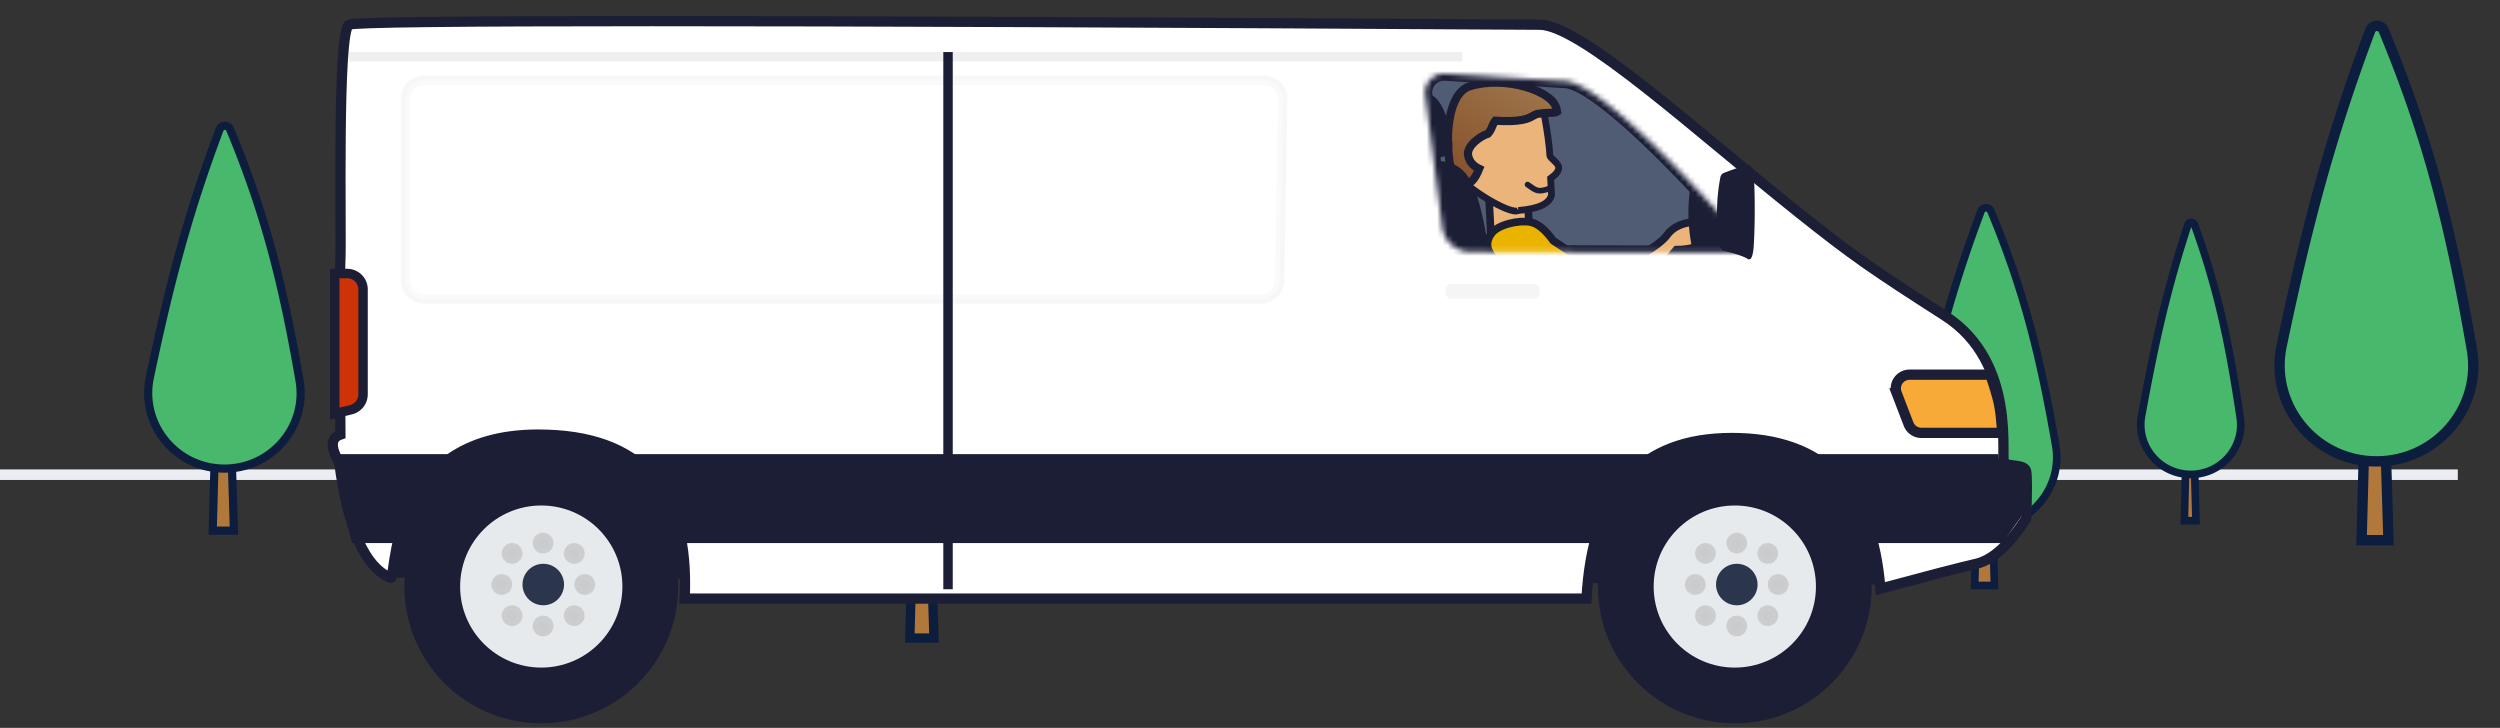 <svg xmlns="http://www.w3.org/2000/svg" width="474" height="138" fill="none" viewBox="0 0 474 138">
  <rect x="0" y="0" width="474" height="138" fill="#333333" stroke="none"/>
  <path fill="#ECECF3" d="M0 89h466v2H0z"/>
  <path fill="#B1783C" stroke="#0D1D3E" stroke-width="1.762" d="M173.19 95.583l.009-.337-.218-.257-4.271-5.026.268.094 3.4 3.602 1.522 1.611V82.114l-.178-.235-1.351-1.788.887.56 1.351.85V71.69l.401.118.676 12.528.098 1.817 1.364-1.205 2.336-2.061-3.571 3.94-.228.252V97.2l1.367-.906 2.323-1.538-2.78 3.374-.211.256.01.332.682 22.26h-4.571l.685-25.394z"/>
  <path fill="#48B86D" stroke="#0D1D3E" stroke-width="1.762" d="M173.97 34.488a1.223 1.223 0 012.287-.046c7.598 18.297 11.357 33.354 14.968 54.153 1.729 9.958-6.05 19.003-16.185 19.003-10.395 0-18.23-9.486-16.097-19.638 4.351-20.707 8.318-35.582 15.027-53.472z"/>
  <path fill="#B1783C" stroke="#0D1D3E" stroke-width="1.549" d="M40.932 78.28l.008-.297-.192-.226-3.754-4.418.235.083 2.99 3.166 1.337 1.417V66.438l-.156-.206-1.187-1.572.78.492 1.187.748V57.274l.352.104.595 11.014.086 1.597 1.2-1.059 2.053-1.812-3.14 3.464-.2.222V79.7l1.201-.796 2.043-1.352-2.444 2.967-.186.225.01.29.599 19.571H40.33l.602-22.325z"/>
  <path fill="#48B86D" stroke="#0D1D3E" stroke-width="1.549" d="M41.62 24.568a1.075 1.075 0 012.01-.04c6.68 16.086 9.984 29.323 13.16 47.608 1.52 8.755-5.32 16.707-14.23 16.707-9.14 0-16.027-8.34-14.152-17.265 3.825-18.204 7.313-31.282 13.211-47.01z"/>
  <path fill="#B1783C" stroke="#0D1D3E" stroke-width="1.445" d="M414.549 82.203l.003-.145.405.489v-9.21l-.12-.182-.273-.412.802.576V70.81l.19 4.012.077 1.638.124-.124-.045.057-.157.197v7.046l1.158-.873.331-.25-.943 1.305-.144.198.007.244.389 14.466h-2.195l.391-16.523z"/>
  <path fill="#48B86D" stroke="#0D1D3E" stroke-width="1.445" d="M414.824 42.643a.66.66 0 011.258-.024c4.407 12.213 6.536 22.293 8.66 36.552.847 5.687-3.604 10.773-9.37 10.773-5.898 0-10.381-5.309-9.329-11.1 2.589-14.248 4.87-24.232 8.781-36.201z"/>
  <g>
    <path fill="#B1783C" stroke="#0D1D3E" stroke-width="1.968" d="M448.515 74.053l.01-.376-.244-.288-4.77-5.614.299.105 3.798 4.024 1.7 1.8V59.007l-.199-.263-1.508-1.997.991.625 1.508.951V47.363l.449.132.754 13.994.11 2.03 1.524-1.345 2.61-2.304-3.99 4.402-.255.282v11.304l1.527-1.011 2.596-1.718-3.106 3.77-.235.285.011.37.761 24.867h-5.106l.765-28.368z"/>
    <path fill="#48B86D" stroke="#0D1D3E" stroke-width="1.968" d="M449.388 5.804a1.366 1.366 0 012.554-.052c8.488 20.44 12.688 37.261 16.722 60.495 1.931 11.124-6.759 21.228-18.081 21.228-11.613 0-20.364-10.597-17.982-21.937 4.86-23.132 9.292-39.749 16.787-59.734z"/>
  </g>
  <g>
    <path fill="#B1783C" stroke="#0D1D3E" stroke-width="1.445" d="M374.959 90.179l.007-.277-.179-.21-3.503-4.124.219.078 2.79 2.955 1.248 1.322V79.13l-.146-.194-1.108-1.466.728.459 1.108.698v-8.049l.329.097.555 10.277.08 1.49 1.119-.987 1.917-1.692-2.93 3.233-.187.207v8.301l1.121-.742 1.906-1.262-2.281 2.768-.172.21.008.272.559 18.261h-3.75l.562-20.832z"/>
    <path fill="#48B86D" stroke="#0D1D3E" stroke-width="1.445" d="M375.6 40.059a1.004 1.004 0 011.876-.038c6.234 15.01 9.318 27.363 12.28 44.425 1.418 8.17-4.963 15.59-13.278 15.59-8.528 0-14.955-7.783-13.205-16.11 3.569-16.988 6.823-29.191 12.327-43.867z"/>
  </g>
  <g>
    <path fill="#1C1E36" fill-rule="evenodd" d="M356.847 73.481l-289.14 1.213 6.015 34.811 283.125 1.339V73.481z" clip-rule="evenodd"/>
    <path fill="#fff" fill-rule="evenodd" stroke="#1C1E36" stroke-width="1.946" d="M380.007 87.74c-.823-.806 2.598-18.979-11.265-27.877-13.863-8.896-17.299-11.234-27.816-19.618-19.178-15.288-41.233-35.56-49.015-35.56-149.006-.913-224.259-.913-225.757 0-2.25 1.372-1.401 39.556-1.615 44.348-.143 3.195-.143 14.316 0 33.365-1.852.631-1.924 2.41-.214 5.341 1.641 12.518 4.872 19.782 9.692 21.792 1.263 1.39-1.213-27.133 28.014-27.133 19.484 0 28.744 10.366 27.78 31.096h170.995c1.063-20.299 10.248-30.45 27.555-30.45 17.307 0 26.692 9.525 28.157 28.573 9.039-2.444 15.097-4.017 18.172-4.72 3.074-.704 6.232-3.563 9.476-8.578.174-5.007.174-7.99 0-8.95-.26-1.438-3.336-.824-4.159-1.63z" clip-rule="evenodd"/>
    <path fill="#1C1E36" fill-rule="evenodd" d="M378.871 86.103H63.733c-.772-.241.228 5.38 3 16.862h312.93l3.66-5.15c.504-4.415.504-7.284 0-8.608-.304-.802-2.636-.278-3.66-.867-.445-.257-.709-1.001-.792-2.237z" clip-rule="evenodd"/>
    <path fill="#1C1E36" d="M328.918 137.139c-14.337 0-25.96-11.61-25.96-25.932s11.623-25.932 25.96-25.932c14.338 0 25.961 11.61 25.961 25.932s-11.623 25.932-25.961 25.932z"/>
    <path fill="#E7EAED" d="M328.918 126.574c-8.496 0-15.383-6.88-15.383-15.367 0-8.486 6.887-15.366 15.383-15.366 8.497 0 15.384 6.88 15.384 15.366 0 8.487-6.887 15.367-15.384 15.367z"/>
    <path fill="#0F1C35" fill-opacity=".868" d="M329.298 114.76a3.934 3.934 0 01-3.936-3.932 3.933 3.933 0 013.936-3.931 3.933 3.933 0 013.935 3.931 3.933 3.933 0 01-3.935 3.932z"/>
    <g opacity=".58">
      <path fill="#D8D8D8" stroke="#979797" stroke-width="1.967" d="M329.298 103.948a.983.983 0 11-.002-1.966.983.983 0 01.002 1.966zM321.426 111.811a.983.983 0 110-1.966.983.983 0 010 1.966zM323.394 117.708a.984.984 0 11-.001-1.967.984.984 0 01.001 1.967zM329.298 119.673a.983.983 0 11-.002-1.966.983.983 0 01.002 1.966zM335.201 117.708a.984.984 0 11-.001-1.967.984.984 0 01.001 1.967zM335.201 105.914a.984.984 0 11-.001-1.967.984.984 0 01.001 1.967zM337.169 111.811a.984.984 0 110-1.967.984.984 0 010 1.967zM323.394 105.914a.984.984 0 11-.001-1.967.984.984 0 01.001 1.967z" opacity=".58"/>
    </g>
    <path fill="#1C1E36" d="M102.624 137.139c-14.337 0-25.96-11.61-25.96-25.932s11.623-25.932 25.96-25.932c14.338 0 25.961 11.61 25.961 25.932s-11.623 25.932-25.961 25.932z"/>
    <path fill="#E7EAED" d="M102.625 126.574c-8.496 0-15.384-6.88-15.384-15.367 0-8.486 6.888-15.366 15.384-15.366s15.383 6.88 15.383 15.366c0 8.487-6.887 15.367-15.383 15.367z"/>
    <path fill="#0F1C35" fill-opacity=".868" d="M103.004 114.76a3.934 3.934 0 01-3.935-3.932 3.933 3.933 0 013.935-3.931 3.933 3.933 0 013.936 3.931 3.934 3.934 0 01-3.936 3.932z"/>
    <g opacity=".58">
      <path fill="#D8D8D8" stroke="#979797" stroke-width="1.967" d="M103.004 103.948a.983.983 0 110-1.965.983.983 0 010 1.965zM95.133 111.811a.983.983 0 11-.001-1.967.983.983 0 010 1.967zM97.1 117.708a.983.983 0 110-1.966.983.983 0 010 1.966zM103.004 119.673a.983.983 0 110-1.965.983.983 0 010 1.965zM108.907 117.708a.983.983 0 110-1.965.983.983 0 010 1.965zM108.907 105.914a.983.983 0 110-1.965.983.983 0 010 1.965zM110.876 111.811a.983.983 0 11-.002-1.966.983.983 0 01.002 1.966zM97.1 105.914a.983.983 0 110-1.966.983.983 0 010 1.966z" opacity=".58"/>
    </g>
    <path fill="#F7AA37" fill-rule="evenodd" stroke="#1C1E36" stroke-width="1.946" d="M362.054 71.04h15.308c.852 2.487 1.413 4.39 1.674 5.706.249 1.248.437 3.025.574 5.328h-15.313a2.602 2.602 0 01-2.431-1.669l-2.243-5.831a2.589 2.589 0 01-.155-1.238 2.594 2.594 0 011.374-1.997c.374-.197.79-.3 1.212-.3z" clip-rule="evenodd"/>
    <g opacity=".464">
      <path stroke="#E9E9EA" stroke-width=".894" d="M80.465 15.674h159.208a3.118 3.118 0 012.192.954 3.12 3.12 0 01.879 2.225l-.574 34.322a3.124 3.124 0 01-3.13 3.074H80.463a3.123 3.123 0 01-3.13-3.127v-34.32c0-.864.35-1.645.917-2.211a3.12 3.12 0 012.213-.917h.002z" clip-rule="evenodd" opacity=".464"/>
      <path stroke="#5C5C5C" stroke-opacity=".228" stroke-width=".894" d="M80.466 14.781h159.208a4.02 4.02 0 012.833 1.226 4.007 4.007 0 011.132 2.862l-.575 34.32a4.003 4.003 0 01-1.202 2.8 4.016 4.016 0 01-2.822 1.154H80.464a4.018 4.018 0 01-3.72-2.482 4.004 4.004 0 01-.305-1.539v-34.32a4.004 4.004 0 011.179-2.843 4.013 4.013 0 012.846-1.178h.002z" clip-rule="evenodd" opacity=".464"/>
    </g>
    <path fill="#1C1E36" fill-rule="evenodd" d="M180.641 9.867h-1.788v101.854h1.788V9.867z" clip-rule="evenodd"/>
    <path stroke="url(#paint0_linear_3028_17304)" stroke-width="1.789" d="M277.241 10.76H66.153"/>
    <path fill="#1C1E36" fill-rule="evenodd" d="M332.502 33.5c-.271-2.521-1.012-2.216-1.383-2.134-.92.205-2.333.672-4.238 1.403a1.114 1.114 0 00-.698.836 36.132 36.132 0 00-.642 6.691 34.1 34.1 0 00.617 6.427 1.12 1.12 0 00.839.875c1.802.427 3.176.873 4.122 1.341.304.15 1.135 1.12 1.384-2.3.248-3.42.27-10.618 0-13.14h-.001z" clip-rule="evenodd"/>
    <path fill="#000" fill-opacity=".04" d="M275.171 53.825h15.623c.617 0 1.117.5 1.117 1.116v.585c0 .616-.5 1.116-1.117 1.116h-15.623c-.617 0-1.117-.5-1.117-1.116v-.585c0-.616.5-1.116 1.117-1.116z"/>
    <g>
      <mask id="a" width="63" height="35" x="270" y="13" maskUnits="userSpaceOnUse" style="mask-type:alpha">
        <path fill="#fff" d="M332.239 47.73c0-.294-27.491-32.373-35.726-32.373l-22.514-1.38a3.583 3.583 0 00-3.624 2.47 3.554 3.554 0 00-.143 1.553l3.223 25.075a5.362 5.362 0 005.297 4.678c35.658.173 53.487.166 53.487-.023z"/>
      </mask>
      <g mask="url(#a)">
        <path fill="#505C73" stroke="#1C1E36" stroke-width="2.683" d="M332.239 47.73c0-.294-27.491-32.373-35.726-32.373l-22.514-1.38a3.583 3.583 0 00-3.624 2.47 3.554 3.554 0 00-.143 1.553l3.223 25.075a5.362 5.362 0 005.297 4.678c35.658.173 53.487.166 53.487-.023z"/>
        <path fill="#EBB47B" stroke="#1C1E36" stroke-width="1.444" d="M284.669 46.761l-1.83.84-.604-11.522 1.714 1.24c1.306.702 2.795.623 4.02-.21l1.575-1.412.38 7.24-1.46 3.626-3.795.198z"/>
        <path fill="#EBB47B" stroke="#1C1E36" stroke-width="1.459" d="M294.772 50.26c3.571-3.913 8.956 2.187 11.207.997 2.249-1.19 8.452-4.407 10.128-6.729 1.673-2.321 4.905-2.525 6.123-2.497 1.215.029.878 3.002.748 3.628-.347 1.67-5.13 1.69-5.13 1.69-4.584 5.515-8.179 8.541-10.782 9.08-1.709.354-4.052 1.242-6.538 1.372-3.196.169-5.689-2.564-8.655-3.1l2.9-4.44h-.001z"/>
        <path fill="#EAB300" stroke="#1C1E36" stroke-width="1.459" d="M282.68 44.406c1.259-1.91 5.387-2.688 7.463-2.308 1.385.252 2.84 1.436 4.367 3.55l5.91 3.88-4.838 7.193c-5.215-2.63-8.303-4.295-9.264-4.995-4.675-3.404-4.897-5.41-3.638-7.32z"/>
        <path fill="#EBB47B" stroke="#1C1E36" stroke-width="1.291" d="M287.881 39.906c-1.553.96-10.31-4.66-10.369-5.807-4.492-10.813-2.906-16.42 4.758-16.822 11.495-.602 8.754 1.273 10.416 3.807.682 3.72 1.072 6.516 1.17 8.39.029.55 1.632 1.387 1.678 2.29.032.603-.479 1.29-1.534 2.06l.165 3.137c-.365 1.665-2.46 2.646-6.285 2.945h.001z"/>
        <path stroke="#1C1E36" stroke-linecap="round" stroke-width="1.076" d="M293.755 35.75c-2.157.758-2.457.438-4.128-.755"/>
        <path fill="url(#paint1_linear_3028_17304)" fill-rule="evenodd" stroke="#1C1E36" stroke-width="1.55" d="M278.7 16.345c3.286-1.009 7.175-.822 10.39.079 1.692.475 3.197 1.146 4.321 1.96.942.68 1.621 1.452 1.815 2.795-.345.24-.974.2-1.666.229-.616.026-1.29.057-1.958.17-.341.059-.651.217-1.026.434-.821.474-2.129 1.172-7.092.882-.131.153-.272.39-.408.702-.191.442-.376 1.12-.973 1.75-.776.248-1.795.857-2.561 1.574-.857.804-1.307 1.716-1.209 2.417.086.694.404 1.339.903 1.83.355.345.766.628 1.216.837-.391.96-.825 1.783-1.337 2.285-.373.367-.77.518-1.142.543-.728.05-1.349-.319-1.655-.48-.126-.067-.312-.16-.669-.591-.306-.657-.57-1.637-.767-2.8-.372-2.178-.499-4.983-.161-7.59.236-1.82.694-3.543 1.476-4.87.61-1.034 1.419-1.824 2.503-2.157z" clip-rule="evenodd"/>
        <g>
          <path fill="#1C1E36" fill-rule="evenodd" d="M270.861 17.947c-1.417 0-2.708.168-3.875.503a1.343 1.343 0 00-.841 1.869l4.286 8.98c.245.515.788.819 1.354.758 1.616-.169 2.724-.57 3.323-1.199 1.066-1.123-1.185-10.912-4.247-10.912zm7.015 14.929c-1.469-1.709-3.41-2.479-5.824-2.312a1.351 1.351 0 00-1.019.583 1.34 1.34 0 00-.171 1.16l4.589 14.561a1.348 1.348 0 001.375.937l3.95-.27a1.349 1.349 0 001.21-.998c.047-.18.056-.37.027-.553-1.08-6.79-2.46-11.16-4.136-13.108h-.001z" clip-rule="evenodd"/>
        </g>
        <path fill="#1C1E36" fill-rule="evenodd" d="M330.566 32.15c-.406-3.024-1.518-2.657-2.075-2.558-1.421.253-3.628.84-6.619 1.763a1.115 1.115 0 00-.757.806c-.66 2.77-.99 5.486-.99 8.147 0 2.624.321 5.246.963 7.867a1.11 1.11 0 00.881.832c2.87.53 5.044 1.087 6.522 1.672.456.179 1.703 1.344 2.075-2.76.373-4.104.407-12.742 0-15.767v-.001z" clip-rule="evenodd"/>
      </g>
    </g>
    <path fill="#CE3308" fill-rule="evenodd" stroke="#1C1E36" stroke-width="1.789" d="M63.469 78.422V51.86h2.354a3.01 3.01 0 013.012 3.01v19.894a3.003 3.003 0 01-2.31 2.927l-3.056.733z" clip-rule="evenodd"/>
  </g>
  <defs>
    <linearGradient id="paint0_linear_3028_17304" x1="-nan" x2="-nan" y1="-nan" y2="-nan" gradientUnits="userSpaceOnUse">
      <stop stop-opacity=".064"/>
      <stop offset="1" stop-opacity=".064"/>
    </linearGradient>
    <linearGradient id="paint1_linear_3028_17304" x1="290.9" x2="277.476" y1="11.044" y2="33.149" gradientUnits="userSpaceOnUse">
      <stop stop-color="#A27B51"/>
      <stop offset="1" stop-color="#87532D"/>
    </linearGradient>
  </defs>
</svg>
